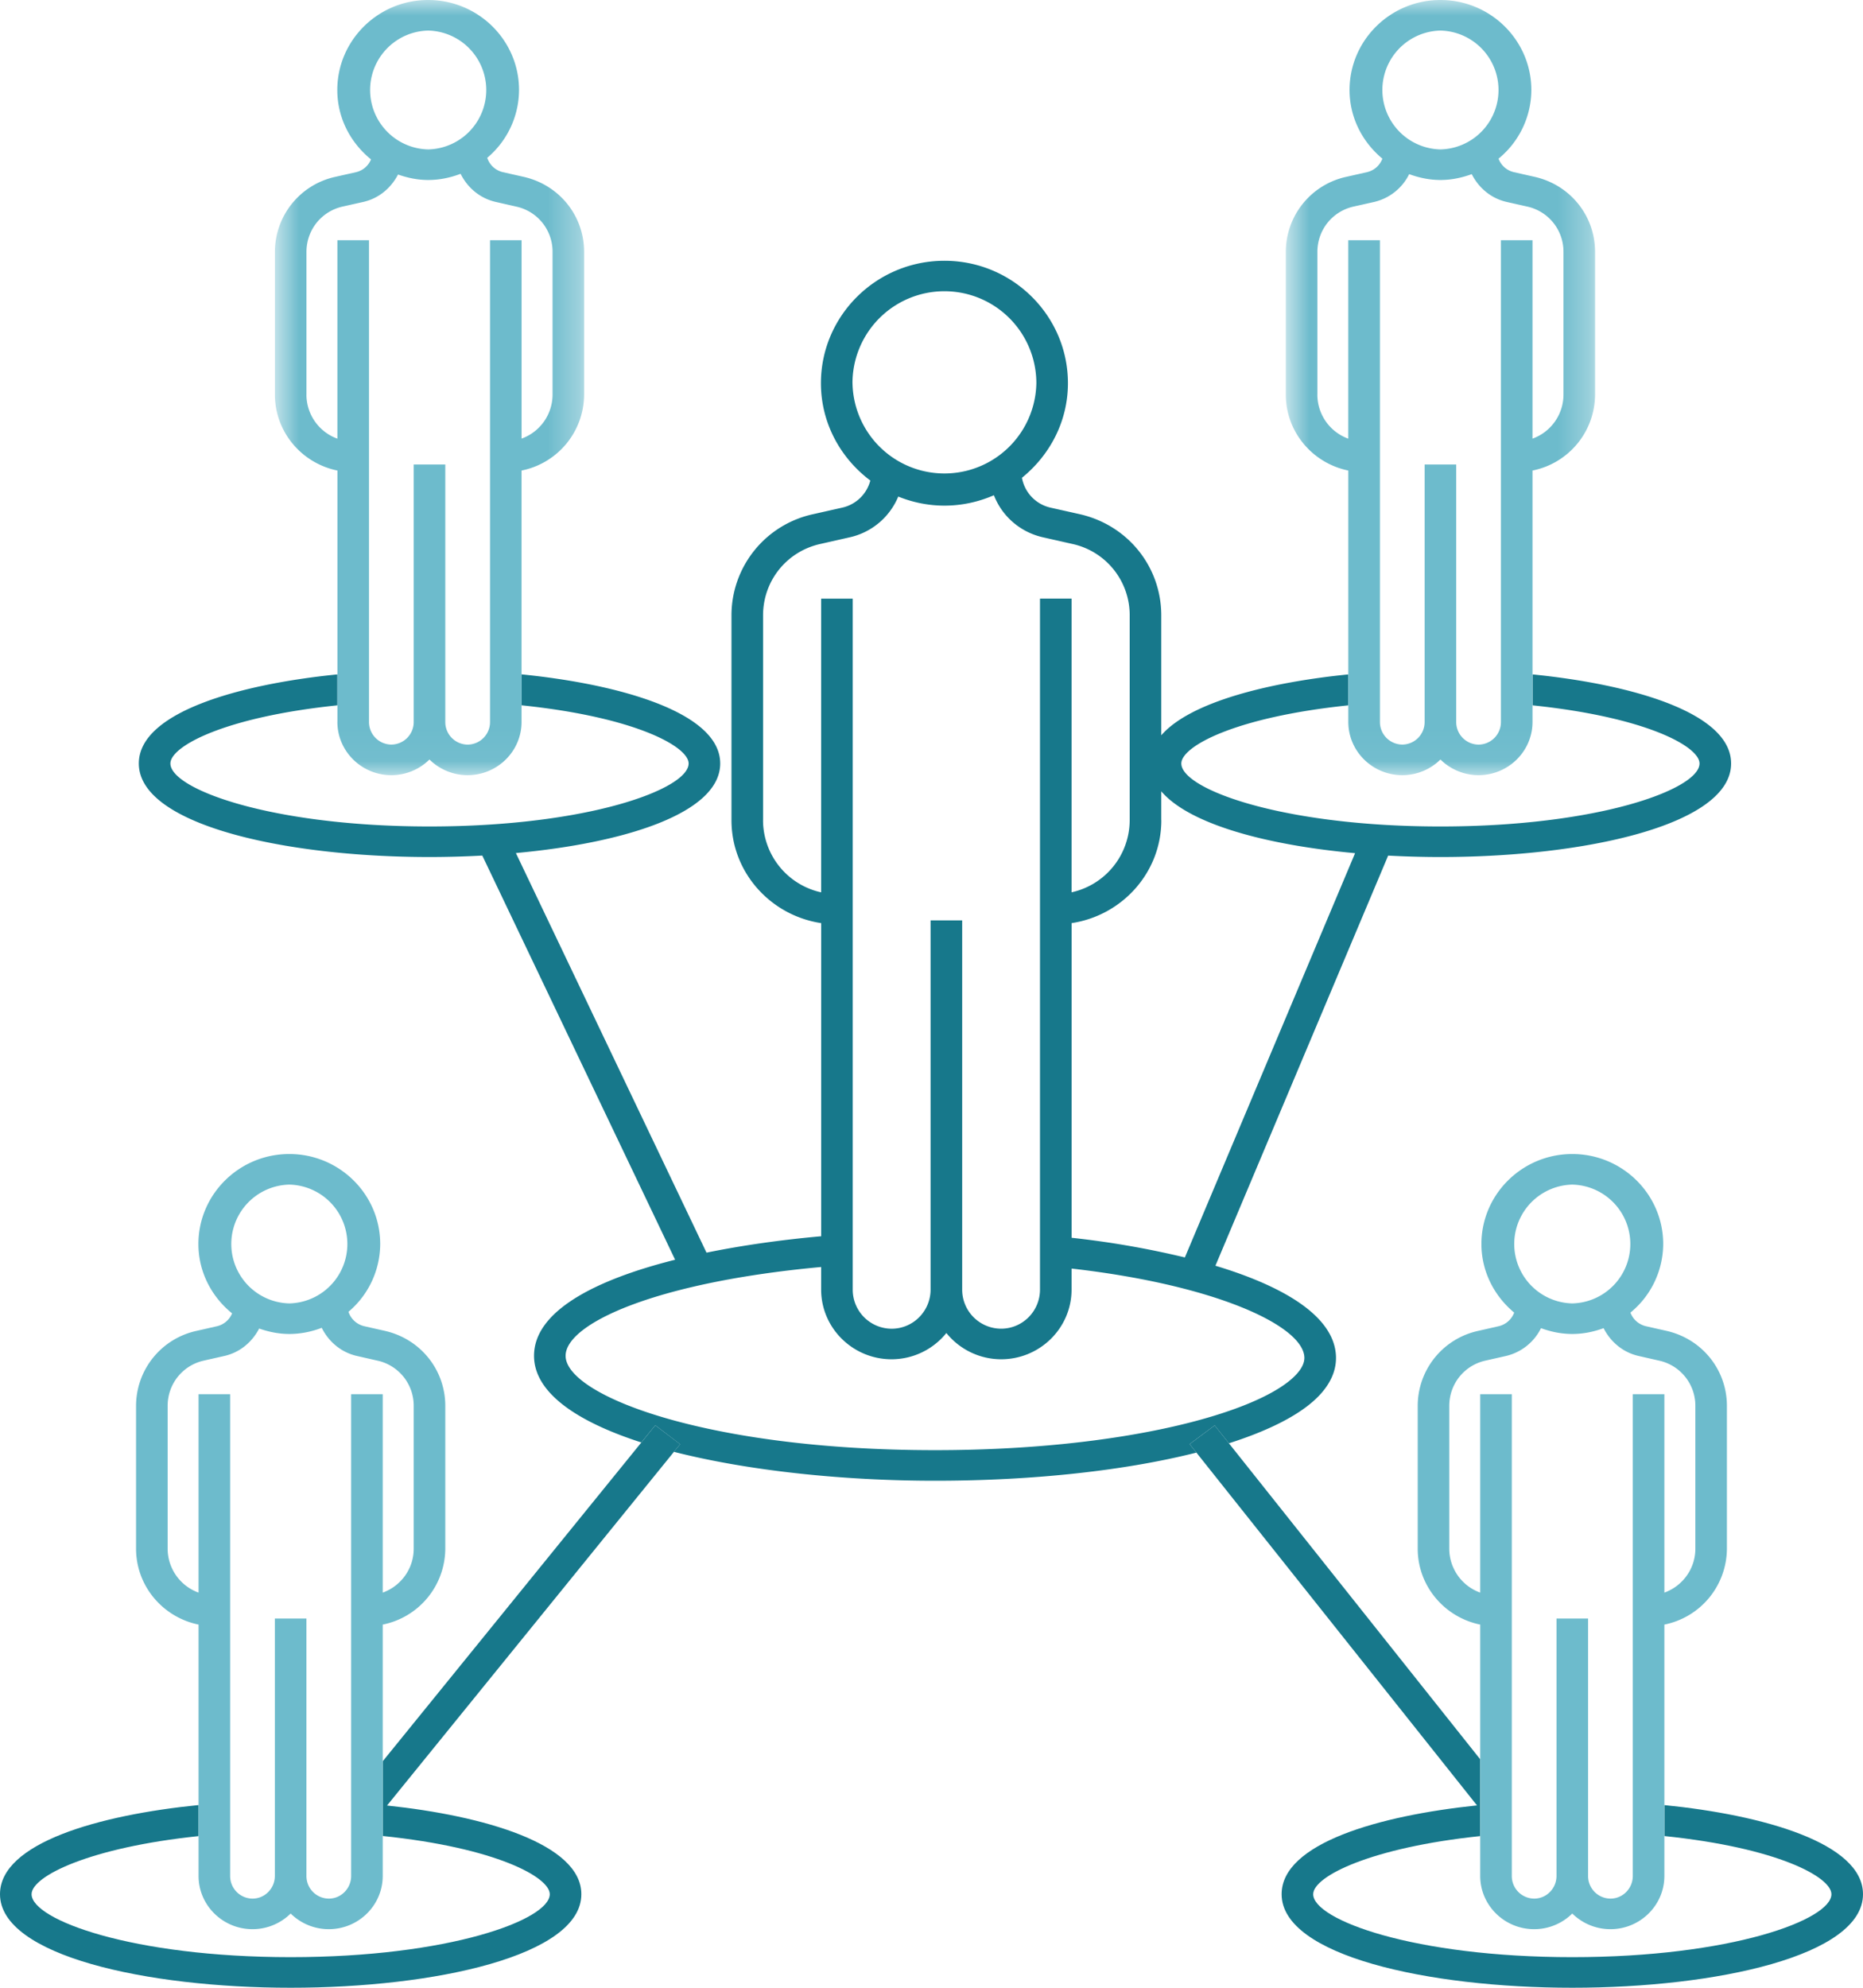 <?xml version="1.0" encoding="UTF-8"?> <svg xmlns="http://www.w3.org/2000/svg" xmlns:xlink="http://www.w3.org/1999/xlink" width="60" height="64" viewBox="0 0 60 64"><defs><path id="bqgt1y1p7a" d="M.717 0h9.96v24.958H.717z"></path><path id="7bshs3ugbc" d="M.733 0h9.96v24.958H.733z"></path></defs><g fill="none" fill-rule="evenodd"><path d="M18.216 43.653c0-1.03 2.886-2.369 8.23-2.859v.727c0 1.237 1.019 2.244 2.27 2.244a2.27 2.27 0 0 0 1.763-.846 2.27 2.27 0 0 0 1.762.846c1.252 0 2.27-1.007 2.27-2.244v-.677c4.621.525 7.428 1.827 7.497 2.842.013.185-.083.385-.286.595-1.158 1.198-5.52 2.41-11.61 2.41-7.37 0-11.896-1.769-11.896-3.038zm6.359-17.245v-6.593c0-1.11.756-2.056 1.84-2.3l.946-.214a2.213 2.213 0 0 0 1.568-1.313c.46.185.961.292 1.488.292.566 0 1.103-.122 1.593-.335.26.67.84 1.189 1.586 1.356l.947.214a2.345 2.345 0 0 1 1.84 2.3v6.593a2.383 2.383 0 0 1-1.872 2.322v-9.456h-1.017v22.247c0 .695-.561 1.259-1.253 1.259a1.257 1.257 0 0 1-1.253-1.26V29.633H29.97v11.889c0 .695-.563 1.259-1.254 1.259a1.257 1.257 0 0 1-1.253-1.26V19.275h-1.017v9.456a2.383 2.383 0 0 1-1.872-2.322zm2.88-14.07a2.961 2.961 0 0 1 5.922 0 2.961 2.961 0 0 1-5.921 0zm9.945 14.07v-.93c.903 1.06 3.388 1.731 6.242 1.992L38.16 40.486a28.835 28.835 0 0 0-3.648-.633V29.722c1.631-.246 2.89-1.632 2.89-3.314zm1.72 19.486.458.576c1.318-.42 2.323-.933 2.888-1.517.402-.415.59-.864.558-1.332-.087-1.272-1.726-2.22-3.88-2.868l5.563-13.205c.556.03 1.12.046 1.684.046 4.652 0 9.361-1.035 9.361-3.012 0-1.649-3.246-2.554-6.395-2.868v.996c3.653.378 5.378 1.323 5.378 1.872 0 .826-3.25 2.028-8.344 2.028-5.095 0-8.345-1.202-8.345-2.028 0-.55 1.727-1.494 5.379-1.872v-.996c-2.515.251-5.088.878-6.025 1.961v-3.86c0-1.57-1.08-2.91-2.627-3.26l-.946-.212a1.203 1.203 0 0 1-.914-.96c.896-.725 1.481-1.813 1.481-3.045 0-2.173-1.784-3.942-3.977-3.942-2.194 0-3.978 1.769-3.978 3.942 0 1.283.631 2.414 1.591 3.134a1.208 1.208 0 0 1-.899.871l-.946.213a3.333 3.333 0 0 0-2.627 3.259v6.593c0 1.682 1.258 3.068 2.889 3.314v10.082c-1.25.112-2.513.287-3.693.528l-6.139-12.866c3.577-.33 6.58-1.305 6.58-2.884 0-1.649-3.262-2.556-6.397-2.869v.996c3.656.378 5.38 1.328 5.38 1.873 0 .826-3.251 2.028-8.346 2.028-5.093 0-8.344-1.202-8.344-2.028 0-.55 1.726-1.494 5.378-1.872v-.996c-3.15.314-6.395 1.218-6.395 2.868 0 1.977 4.71 3.012 9.36 3.012.57 0 1.14-.016 1.702-.047l6.21 13.013c-2.59.65-4.544 1.662-4.544 3.093 0 1.186 1.376 2.12 3.455 2.79l.45-.553.8.61-.2.245c2.395.61 5.442.931 8.408.931 3.208 0 6.155-.334 8.42-.906l-.218-.274.806-.602z" fill="#17788B"></path><g transform="translate(8.136)"><mask id="l05cywyhvb" fill="#fff"><use xlink:href="#bqgt1y1p7a"></use></mask><path d="M1.734 12.707V8.111c0-.705.479-1.305 1.164-1.46l.66-.148c.51-.114.9-.452 1.125-.884.305.107.629.176.97.176.37 0 .72-.075 1.045-.199.221.444.62.791 1.138.907l.659.15A1.484 1.484 0 0 1 9.66 8.11v4.596a1.51 1.51 0 0 1-.998 1.416V7.734H7.646v15.51a.726.726 0 0 1-.721.73.725.725 0 0 1-.72-.73v-8.289H5.188v8.29a.725.725 0 0 1-.72.728.725.725 0 0 1-.72-.728V7.734H2.73v6.39a1.51 1.51 0 0 1-.997-1.417zM5.654.984a1.914 1.914 0 0 1 0 3.827 1.914 1.914 0 0 1 0-3.827zM2.73 23.244c0 .945.78 1.714 1.737 1.714.48 0 .914-.193 1.228-.504.315.31.75.504 1.229.504.958 0 1.737-.77 1.737-1.713V15.15a2.505 2.505 0 0 0 2.015-2.444V8.111c0-1.166-.802-2.16-1.951-2.418l-.66-.149a.695.695 0 0 1-.509-.463 2.866 2.866 0 0 0 1.024-2.183C8.581 1.3 7.268 0 5.653 0 4.04 0 2.727 1.3 2.727 2.898c0 .903.428 1.702 1.086 2.234a.691.691 0 0 1-.485.412l-.66.149A2.473 2.473 0 0 0 .718 8.11v4.596c0 1.204.864 2.21 2.013 2.444v8.094z" fill="#6DBBCC" mask="url(#l05cywyhvb)"></path></g><g transform="translate(40.678)"><mask id="ai7bm5167d" fill="#fff"><use xlink:href="#7bshs3ugbc"></use></mask><path d="M1.75 12.707V8.111c0-.705.479-1.305 1.165-1.46l.66-.148a1.683 1.683 0 0 0 1.131-.896c.315.115.652.188 1.007.188.356 0 .692-.073 1.008-.188.223.438.617.781 1.13.896l.66.149a1.486 1.486 0 0 1 1.165 1.46v4.595a1.51 1.51 0 0 1-.998 1.416V7.734H7.661v15.51a.725.725 0 0 1-.72.73.725.725 0 0 1-.72-.73v-8.289H5.204v8.29a.725.725 0 0 1-.72.728.726.726 0 0 1-.72-.728V7.734H2.745v6.39a1.51 1.51 0 0 1-.996-1.417zM5.713.984a1.914 1.914 0 0 1 0 3.827 1.914 1.914 0 0 1 0-3.827zm-2.967 22.26c0 .945.78 1.714 1.738 1.714.48 0 .915-.193 1.229-.504.315.31.75.504 1.228.504.958 0 1.737-.77 1.737-1.713V15.15a2.505 2.505 0 0 0 2.015-2.444V8.111c0-1.166-.802-2.16-1.95-2.418l-.66-.149a.694.694 0 0 1-.499-.436 2.868 2.868 0 0 0 1.057-2.21C8.64 1.3 7.328 0 5.713 0 4.099 0 2.786 1.3 2.786 2.898c0 .89.416 1.678 1.057 2.21a.694.694 0 0 1-.5.436l-.659.149A2.473 2.473 0 0 0 .733 8.11v4.596c0 1.204.865 2.21 2.013 2.444v8.094z" fill="#6DBBCC" mask="url(#ai7bm5167d)"></path></g><path d="m21.104 45.89-.449.554-8.329 10.264v2.406c3.655.378 5.38 1.327 5.38 1.874 0 .826-3.25 2.027-8.345 2.027-5.094 0-8.344-1.2-8.344-2.027 0-.581 1.878-1.506 5.379-1.87v-1C3.2 58.436 0 59.335 0 60.988 0 62.965 4.71 64 9.361 64c4.653 0 9.362-1.035 9.362-3.012 0-1.626-3.16-2.53-6.258-2.855l9.24-11.388.2-.246-.801-.608z" fill="#17788B"></path><path d="M5.399 49.863v-4.596c0-.705.479-1.305 1.164-1.459l.66-.149c.51-.115.899-.453 1.124-.884.305.107.628.175.97.175.37 0 .72-.074 1.045-.198.222.444.619.79 1.137.907l.66.15a1.486 1.486 0 0 1 1.165 1.458v4.596c0 .653-.418 1.206-.998 1.415V44.89h-1.017V60.4c0 .403-.322.73-.72.73a.726.726 0 0 1-.72-.73v-8.288H8.852V60.4c0 .402-.322.73-.72.73a.726.726 0 0 1-.72-.73V44.89H6.395v6.388a1.507 1.507 0 0 1-.996-1.415zm3.919-11.722a1.913 1.913 0 0 1 0 3.825 1.913 1.913 0 0 1 0-3.825zM6.395 60.4c0 .945.78 1.714 1.737 1.714.48 0 .914-.193 1.229-.504.315.311.75.504 1.228.504.958 0 1.737-.769 1.737-1.714v-8.093a2.506 2.506 0 0 0 2.015-2.444v-4.596c0-1.165-.803-2.16-1.95-2.418l-.66-.149a.703.703 0 0 1-.508-.464 2.869 2.869 0 0 0 1.022-2.182c0-1.598-1.313-2.898-2.927-2.898-1.615 0-2.928 1.3-2.928 2.898 0 .903.428 1.701 1.085 2.233a.7.7 0 0 1-.483.413l-.66.15a2.473 2.473 0 0 0-1.95 2.417v4.596c0 1.204.865 2.21 2.013 2.444V60.4z" fill="#6DBBCC"></path><path d="M53.603 58.12v.996c3.652.377 5.38 1.32 5.38 1.872 0 .827-3.25 2.027-8.345 2.027-5.095 0-8.345-1.2-8.345-2.027 0-.58 1.88-1.506 5.38-1.871v-2.471L39.578 46.47l-.458-.576-.806.602.217.273 9.037 11.36c-3.16.327-6.292 1.224-6.292 2.859 0 1.978 4.71 3.012 9.362 3.012C55.291 64 60 62.966 60 60.988c0-1.652-3.234-2.553-6.397-2.869" fill="#17788B"></path><path d="M46.675 49.863v-4.596c0-.705.48-1.305 1.165-1.459l.66-.149a1.688 1.688 0 0 0 1.13-.896c.316.116.653.187 1.007.187.356 0 .693-.071 1.008-.187.224.438.618.78 1.131.896l.66.15a1.486 1.486 0 0 1 1.165 1.458v4.596c0 .653-.418 1.206-.998 1.415V44.89h-1.017V60.4c0 .403-.322.73-.72.73a.726.726 0 0 1-.72-.73v-8.288h-1.017V60.4c0 .402-.322.73-.72.73a.726.726 0 0 1-.72-.73V44.89h-1.017v6.388a1.507 1.507 0 0 1-.997-1.415zm3.962-11.722a1.913 1.913 0 0 1 0 3.825 1.913 1.913 0 0 1 0-3.825zm-2.965 20.976V60.4c0 .945.78 1.714 1.737 1.714.48 0 .914-.193 1.228-.504.316.311.75.504 1.229.504.958 0 1.737-.769 1.737-1.714v-8.093a2.506 2.506 0 0 0 2.014-2.444v-4.596c0-1.165-.802-2.16-1.95-2.418l-.66-.149a.705.705 0 0 1-.497-.438 2.868 2.868 0 0 0 1.055-2.208c0-1.598-1.313-2.898-2.928-2.898-1.613 0-2.926 1.3-2.926 2.898 0 .889.416 1.677 1.055 2.208a.705.705 0 0 1-.497.438l-.66.15a2.473 2.473 0 0 0-1.95 2.417v4.596c0 1.204.865 2.21 2.013 2.444V59.116z" fill="#6DBBCC"></path></g></svg> 